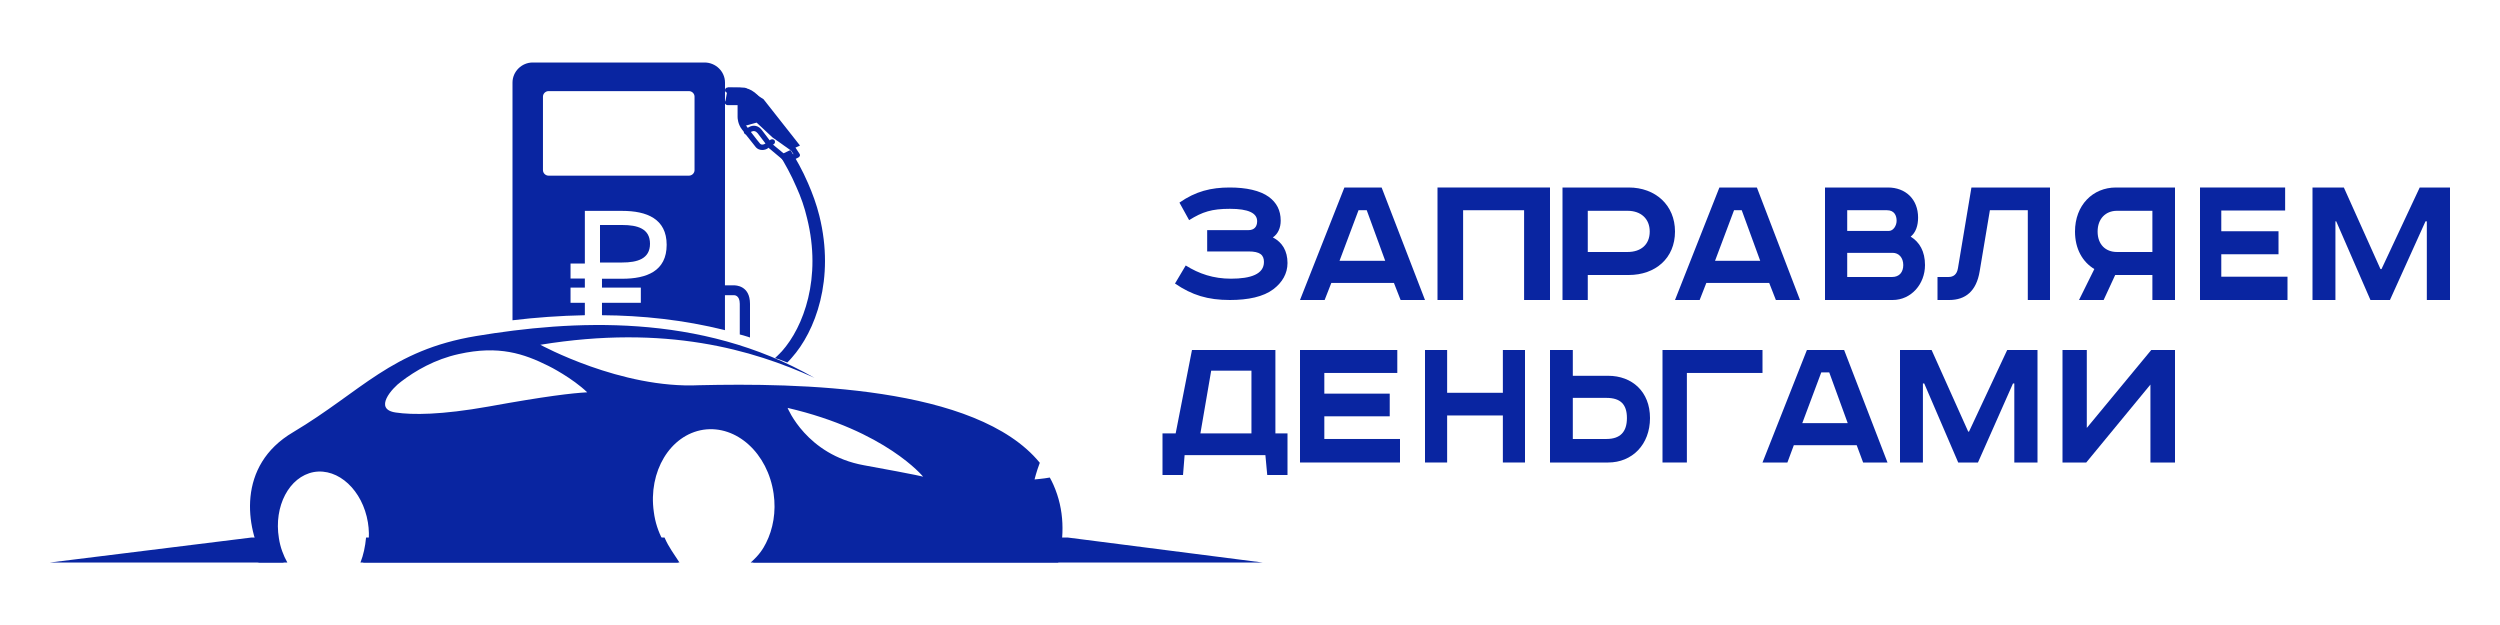 <svg width="200" height="50" viewBox="0 0 200 50" fill="none" xmlns="http://www.w3.org/2000/svg">
<path d="M62 28.649C62.176 28.473 62.378 28.297 62.554 28.099C64.291 26.145 65.751 22.235 64.568 17.469C64.366 16.59 64.064 15.734 63.712 14.965C63.284 13.955 62.78 13.076 62.378 12.417L63.233 12C63.661 12.681 64.19 13.603 64.643 14.658C64.996 15.47 65.323 16.349 65.55 17.271C66.808 22.345 65.222 26.518 63.334 28.627C63.233 28.758 63.108 28.868 62.982 29C62.654 28.868 62.327 28.736 62 28.649Z" fill="#0925A1"/>
<path d="M52 19.5C52 20.712 50.984 21 49.773 21H48V18H49.773C51.005 18 52 18.288 52 19.5Z" fill="#0925A1"/>
<path d="M57.996 22.827H58.712C58.834 22.827 60 22.827 60 24.306V26.453C60 26.656 60 26.838 60 27C59.673 26.899 59.489 26.838 59.489 26.838L59.182 26.757C59.182 26.656 59.182 26.534 59.182 26.433V24.306C59.182 23.597 58.732 23.617 58.732 23.617H58.712H57.996V26.413C54.682 25.582 51.349 25.238 48.158 25.217V24.225H51.267V23.009H48.158V22.3H49.774C51.737 22.3 53.333 21.692 53.333 19.586C53.333 17.499 51.737 16.871 49.774 16.871H46.788V21.085H45.643V22.28H46.788V23.009H45.643V24.225H46.788V25.217C44.784 25.258 42.841 25.4 41 25.622V16H57.996V22.827Z" fill="#0925A1"/>
<path d="M58.2 7.421C58.089 7.421 58 7.337 58 7.21C58 7.105 58.089 7 58.2 7H59.241V7.021C59.552 7.021 60.15 7 60.926 7.947C61.635 8.81 63.963 12.283 63.963 12.305C64.029 12.389 64.007 12.515 63.896 12.578L63.874 12.599L63.076 12.978C62.987 13.02 62.877 12.999 62.81 12.936L61.502 11.841C61.502 11.82 61.48 11.799 61.48 11.799L60.615 10.663C60.549 10.579 60.46 10.515 60.372 10.494C60.283 10.473 60.194 10.494 60.106 10.536C59.884 10.705 59.884 10.705 59.884 10.705C59.795 10.789 59.662 10.789 59.574 10.705C59.485 10.621 59.485 10.494 59.574 10.41C59.574 10.41 59.596 10.389 59.862 10.2C60.061 10.073 60.261 10.031 60.46 10.073C60.66 10.115 60.837 10.242 60.97 10.431L61.813 11.547L63.01 12.536L63.475 12.325C62.965 11.589 61.192 8.937 60.571 8.2C59.951 7.421 59.485 7.421 59.241 7.421H58.2Z" fill="#0925A1"/>
<path d="M58.206 8.411C58.092 8.411 58 8.324 58 8.216C58 8.087 58.092 8 58.206 8H59.236C59.373 8 59.465 8.087 59.465 8.216V9.341V9.362C59.465 9.449 59.488 9.795 59.74 10.119L60.083 10.573C60.404 10.984 60.724 11.416 60.816 11.503C60.861 11.546 60.907 11.568 60.976 11.568C61.044 11.568 61.136 11.546 61.205 11.503C61.456 11.308 61.64 11.178 61.64 11.178C61.731 11.114 61.891 11.135 61.96 11.222C62.029 11.33 62.006 11.46 61.914 11.524C61.914 11.524 61.754 11.633 61.479 11.827C61.319 11.957 61.136 12 60.976 12C60.77 12 60.587 11.914 60.472 11.784C60.381 11.676 60.037 11.222 59.717 10.832C59.648 10.703 59.557 10.616 59.373 10.378C59.03 9.946 59.007 9.47 59.007 9.362V8.411H58.206Z" fill="#0925A1"/>
<path fill-rule="evenodd" clip-rule="evenodd" d="M58.23 7L59.609 7.019L61.08 7.936L64 11.644L63.218 12L61.793 10.989L60.529 9.809L59.586 10.071C59.586 10.071 59.195 9.94 59.264 9.453C59.31 8.985 59.54 8.273 58.989 8.273C58.437 8.273 58 8.292 58 8.292L58.23 7Z" fill="#0925A1"/>
<path fill-rule="evenodd" clip-rule="evenodd" d="M21.133 44.847C19.659 42.225 18.921 37.242 23.45 34.576C28.947 31.297 31.285 28.019 38.089 26.883C45.734 25.615 55.992 24.982 65.154 30.227C60.205 27.976 53.275 25.943 43.228 27.582C43.228 27.582 49.694 31.123 55.95 30.817C63.68 30.642 78.108 30.817 83.184 37.023C82.91 37.744 82.763 38.356 82.763 38.356C82.763 38.356 83.521 38.291 83.984 38.203C84.09 38.4 84.195 38.597 84.279 38.793C85.164 40.804 85.164 42.858 84.658 45H75.749C70.862 45 64.712 45 60.057 45C60.752 44.388 61.047 43.907 61.279 43.448C61.847 42.334 62.1 40.935 61.89 39.493C61.426 36.258 58.92 33.986 56.266 34.379C53.612 34.794 51.843 37.722 52.306 40.957C52.411 41.788 52.664 42.531 53.022 43.208C53.359 43.929 53.823 44.432 54.244 45C47.377 45 41.796 45 34.761 45C33.307 45 30.548 45 29.053 45C29.474 44.082 29.621 42.946 29.432 41.788C29.011 39.23 27.073 37.417 25.093 37.766C23.134 38.138 21.891 40.498 22.312 43.055C22.418 43.776 22.671 44.432 22.986 45H20.607L21.133 44.847ZM46.977 31.385C45.776 31.45 43.67 31.691 39.1 32.521C35.287 33.199 32.991 33.199 31.664 33.002C29.832 32.74 31.39 31.035 32.086 30.532C33.223 29.658 34.803 28.741 36.698 28.325C39.921 27.604 41.922 28.303 43.86 29.265C43.965 29.309 45.798 30.248 46.977 31.385ZM63.006 32.631C63.006 32.631 64.522 36.389 69.114 37.22C73.685 38.05 73.853 38.138 73.853 38.138C73.853 38.138 70.883 34.466 63.006 32.631Z" fill="#0925A1"/>
<path fill-rule="evenodd" clip-rule="evenodd" d="M4 45H20.707H22.692C22.414 44.41 22.18 43.744 22.052 43H20.131L4 45ZM28.837 45H30.928H50.75H54.356C53.951 44.359 53.503 43.795 53.161 43H29.285C29.221 43.718 29.072 44.41 28.837 45ZM60.245 45H63.574H101L85.402 43H61.547C61.526 43.077 61.504 43.128 61.483 43.179C61.248 43.718 60.95 44.282 60.245 45Z" fill="#0925A1"/>
<path fill-rule="evenodd" clip-rule="evenodd" d="M58 16V6.606C58 5.723 57.263 5 56.361 5H42.618C41.737 5 41 5.723 41 6.606V16H58ZM43.888 7.288H55.112C55.358 7.288 55.563 7.489 55.563 7.73V13.611C55.563 13.852 55.358 14.053 55.112 14.053H43.888C43.642 14.053 43.437 13.852 43.437 13.611V7.73C43.437 7.489 43.642 7.288 43.888 7.288Z" fill="#0925A1"/>
<path d="M96.574 18.41V20.115H99.881C100.802 20.115 101.116 20.396 101.116 20.957C101.116 21.928 100.07 22.295 98.479 22.295C97.077 22.295 95.925 21.907 94.858 21.238L94 22.683C95.36 23.611 96.616 24 98.395 24C99.86 24 101.074 23.741 101.87 23.137C102.581 22.597 103 21.885 103 21.043C103 20.072 102.581 19.381 101.828 18.993C102.246 18.712 102.456 18.216 102.456 17.655C102.456 16.813 102.121 16.209 101.514 15.755C100.802 15.237 99.693 15 98.374 15C96.888 15 95.653 15.302 94.356 16.209L95.13 17.611C96.198 16.942 96.951 16.705 98.395 16.705C99.881 16.705 100.572 17.05 100.572 17.698C100.572 18.151 100.321 18.41 99.881 18.41H96.574Z" fill="#0925A1"/>
<path d="M108.682 16.818H109.339L110.817 20.864H107.162L108.682 16.818ZM107.552 15L104 24H105.971L106.505 22.636H111.515L112.049 24H114L110.53 15H107.552Z" fill="#0925A1"/>
<path d="M115 15V24H117.049V16.818H121.928V24H124V15H115Z" fill="#0925A1"/>
<path d="M125 15V24H127.022V22H130.296C132.432 22 134 20.659 134 18.523C134 16.409 132.432 15 130.296 15H125ZM127.022 16.864H130.205C131.273 16.864 131.978 17.5 131.978 18.523C131.978 19.568 131.273 20.159 130.205 20.159H127.022V16.864Z" fill="#0925A1"/>
<path d="M138.723 16.818H139.339L140.817 20.864H137.203L138.723 16.818ZM137.552 15L134 24H135.972L136.506 22.636H141.536L142.07 24H144L140.55 15H137.552Z" fill="#0925A1"/>
<path d="M146 15V24H151.412C152.893 24 154 22.727 154 21.204C154 20.114 153.565 19.364 152.854 18.932C153.269 18.591 153.447 18.045 153.447 17.409C153.447 15.932 152.44 15 151.037 15H146ZM147.777 16.818H150.958C151.551 16.818 151.729 17.25 151.729 17.659C151.729 18.045 151.472 18.477 151.096 18.477H147.777V16.818ZM147.777 20.227H151.412C151.906 20.227 152.262 20.614 152.262 21.204C152.262 21.773 151.946 22.159 151.373 22.159H147.777V20.227Z" fill="#0925A1"/>
<path d="M157.714 15L156.636 21.454C156.556 21.955 156.278 22.159 155.878 22.159H155V24H155.938C157.235 24 158.113 23.295 158.373 21.704L159.191 16.818H162.224V24H164V15H157.714Z" fill="#0925A1"/>
<path d="M174 15H169.276C167.427 15 166 16.409 166 18.523C166 19.909 166.602 20.955 167.547 21.523L166.321 24H168.291L169.216 22H172.191V24H174V15ZM172.191 16.864V20.159H169.356C168.452 20.159 167.809 19.568 167.809 18.523C167.809 17.5 168.452 16.864 169.356 16.864H172.191Z" fill="#0925A1"/>
<path d="M176 15V24H183V22.136H177.703V20.341H182.281V18.5H177.703V16.841H182.811V15H176Z" fill="#0925A1"/>
<path d="M185 15V24H186.834V17.704H186.897L189.636 24H191.196L194.041 17.704H194.146V24H196V15H193.577L190.522 21.523H190.437L187.508 15H185Z" fill="#0925A1"/>
<path d="M95.358 28L94.053 34.674H93V38H94.642L94.769 36.411H101.232L101.379 38H103V34.674H102.032V28H95.358ZM96.895 29.653H100.116V34.674H96.032L96.895 29.653Z" fill="#0925A1"/>
<path d="M104 28V37H112V35.118H105.946V33.305H111.178V31.491H105.946V29.836H111.784V28H104Z" fill="#0925A1"/>
<path d="M114 28V37H115.771V33.237H120.229V37H122V28H120.229V31.423H115.771V28H114Z" fill="#0925A1"/>
<path d="M124 28V37H128.656C130.565 37 132 35.572 132 33.441C132 31.332 130.565 30.063 128.656 30.063H125.825V28H124ZM125.825 31.831H128.513C129.621 31.831 130.154 32.33 130.154 33.441C130.154 34.552 129.621 35.118 128.513 35.118H125.825V31.831Z" fill="#0925A1"/>
<path d="M133 28V37H134.95V29.836H141V28H133Z" fill="#0925A1"/>
<path d="M145.702 29.791H146.339L147.817 33.849H144.183L145.702 29.791ZM144.553 28L141 37H142.992L143.505 35.617H148.536L149.05 37H151L147.53 28H144.553Z" fill="#0925A1"/>
<path d="M152 28V37H153.833V30.675H153.938L156.657 37H158.237L161.04 30.675H161.145V37H163V28H160.576L157.521 34.529H157.457L154.528 28H152Z" fill="#0925A1"/>
<path d="M165 28V37H166.9L172.034 30.766V37H174V28H172.1L166.944 34.234V28H165Z" fill="#0925A1"/>
</svg>
